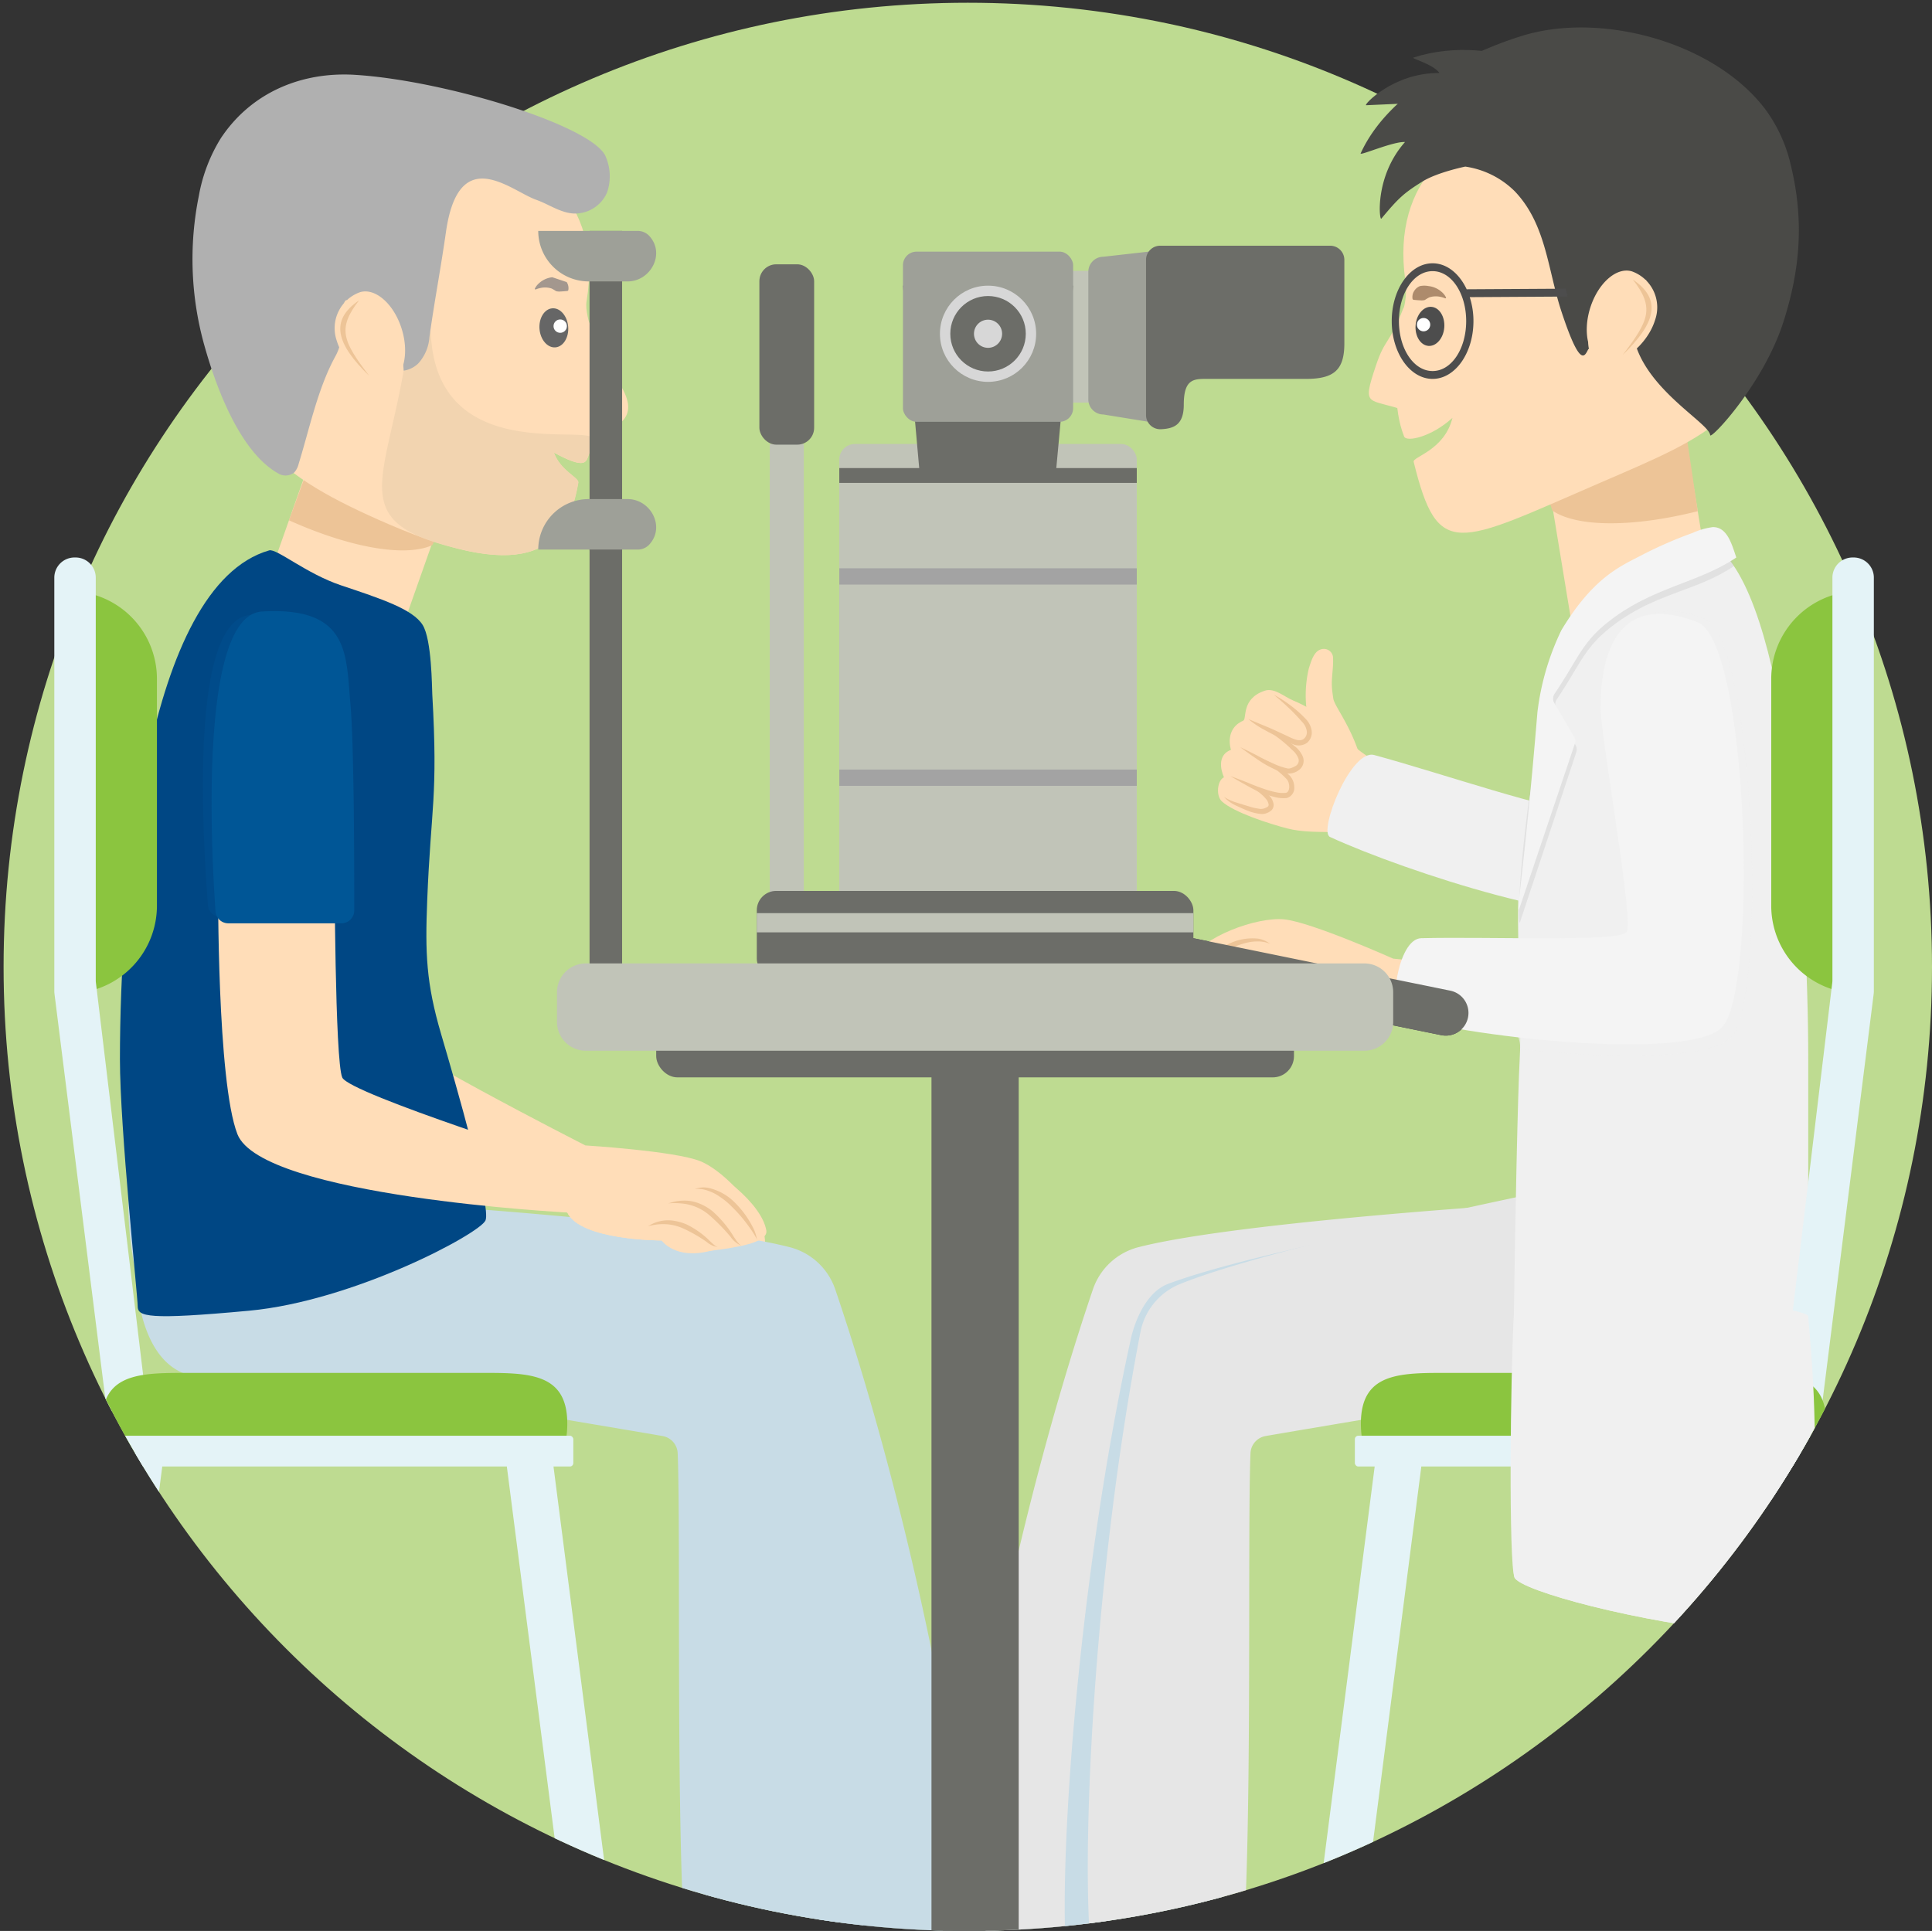 <svg xmlns="http://www.w3.org/2000/svg" xmlns:xlink="http://www.w3.org/1999/xlink" width="377.307" height="377.143" viewBox="0 0 377.307 377.143">
  <rect x="0" y="0" width="377.307" height="377.143" fill="#333333" stroke="none"/>
  <defs>
    <style>
      .a {
        fill: none;
      }

      .b {
        isolation: isolate;
      }

      .c {
        clip-path: url(#a);
      }

      .d {
        fill: #bedb91;
      }

      .e, .j, .q {
        fill: #ffddb8;
      }

      .f, .i {
        fill: #edc497;
      }

      .g {
        fill: #2e3f49;
      }

      .al, .am, .g, .h, .i, .j, .k, .l, .m, .y, .z {
        fill-rule: evenodd;
      }

      .h {
        fill: #7a7a7a;
      }

      .k {
        fill: #f2d4b0;
      }

      .l {
        fill: #b0b0b0;
      }

      .m {
        fill: #666;
      }

      .n, .o {
        fill: #c8dce6;
      }

      .ac, .al, .o, .q, .r {
        mix-blend-mode: multiply;
      }

      .p {
        fill: #004784;
      }

      .r, .s {
        fill: #005696;
      }

      .al, .r {
        opacity: 0.3;
      }

      .t {
        fill: #e4f3f7;
      }

      .u {
        fill: #8bc53f;
      }

      .v {
        fill: #fff;
      }

      .w {
        fill: #a3978e;
      }

      .x {
        fill: #4f4054;
      }

      .y {
        fill: #4a4a47;
      }

      .ak, .z {
        fill: #4d4d4d;
      }

      .aa {
        fill: #e6e6e6;
      }

      .ab, .ac {
        fill: #f0f0f0;
      }

      .ac {
        opacity: 0.7;
      }

      .ad, .am {
        fill: #f4f4f4;
      }

      .ae {
        fill: #ad8b6c;
      }

      .af {
        fill: #6c6d68;
      }

      .ag {
        fill: #c1c4b8;
      }

      .ah {
        fill: #a3a3a3;
      }

      .ai {
        fill: #9ea098;
      }

      .aj {
        fill: #d7d7d7;
      }

      .ak {
        stroke: #4d4d4d;
        stroke-miterlimit: 10;
        stroke-width: 0.5px;
      }

      .al {
        fill: #bfbfbf;
      }
    </style>
    <clipPath id="a">
      <path class="a" d="M189.004,377.143c103.995,0,188.303-84.305,188.303-188.301,0-20.011-1.27-44.839-8.337-63.67-.525-1.398,7.026-6.908,6.478-8.524-6.39-18.841-23.148-43.535-13.547-57.7,9.326-13.759-.442-3.627-4.491-19.748-2.042-8.132,1.934-12.681-4.69-17.822C340.351,11.779,344.752,9.392,338.65,7.309,313.353-1.325,291.664,3.165,265.487,5.433c-11.851,1.027-25.625,1.665-37.186-.79a189.344,189.344,0,0,0-39.297-4.106c-17.872,0-42.64.937-67.966-.001-10.385-.385-39.367-.985-49.713,0C51.627,2.412,53.37,5.915,36.62,11.061,21.027,15.852,24.268,22.932,15.046,36.387,6.201,49.292,4.393,46.75,6.133,62.298,7.477,74.31-.279,84.161,3.673,95.537c4.128,11.886,5.621,12.09,1.345,23.762C-2.569,140.011.701,166.789.701,188.842.701,292.837,85.008,377.143,189.004,377.143"/>
    </clipPath>
  </defs>
  <title>about-arztbesuch</title>
  <g class="b">
    <g>
      <g class="c">
        <g>
          <path class="d" d="M189.004,377.143c103.995,0,188.303-84.305,188.303-188.301C377.307,84.843,292.999.537,189.004.537S.701,84.843.701,188.842C.701,292.837,85.008,377.143,189.004,377.143"/>
          <g>
            <g>
              <path class="e" d="M77.897,158.367s-6.208,37.843-5.302,41.216,41.732,24.139,41.732,24.139,17.482,1.081,22.426,3.073,12.667,10.435,12.655,15.808c-.005,2.469-6.757,2.307-11.414,2.121s-9.079-3.556-9.079-3.556-15.612-2.555-17.28-8.398c0,0-56.629-15.867-58.634-26.747s3.616-50.086,3.616-50.086Z"/>
              <path class="f" d="M139.534,244.221a4.127,4.127,0,0,1-1.98-1.328,29.093,29.093,0,0,0-3.922-3.232,9.565,9.565,0,0,0-4.607-1.683,10.412,10.412,0,0,0-2.334.032s.225-.08.618-.219a6.327,6.327,0,0,1,1.715-.368,7.042,7.042,0,0,1,2.508.226,10.471,10.471,0,0,1,2.641,1.184,16.946,16.946,0,0,1,3.796,3.679,16.346,16.346,0,0,0,1.044,1.337A1.781,1.781,0,0,0,139.534,244.221Z"/>
              <path class="f" d="M144.176,244.755a4.867,4.867,0,0,1-1.854-2.076,37.487,37.487,0,0,0-3.434-4.898,9.494,9.494,0,0,0-4.837-3.071,13.758,13.758,0,0,0-2.699-.475s.277-.03.762-.083a7.979,7.979,0,0,1,2.045.009,7.827,7.827,0,0,1,2.81.863,10.146,10.146,0,0,1,2.656,2.1,21.891,21.891,0,0,1,3.175,5.294,11.687,11.687,0,0,0,.866,1.786A2.246,2.246,0,0,0,144.176,244.755Z"/>
              <path class="f" d="M147.309,244.169a2.734,2.734,0,0,0-.177-.707,17.739,17.739,0,0,0-.744-1.741,29.251,29.251,0,0,0-2.924-4.89,13.998,13.998,0,0,0-1.976-2.258,8.935,8.935,0,0,0-2.094-1.529,6.091,6.091,0,0,0-1.742-.645c-.457-.082-.719-.129-.719-.129s.267-.014.733-.037a4.845,4.845,0,0,1,1.946.299,10.52,10.52,0,0,1,4.645,3.71,18.562,18.562,0,0,1,2.649,5.281A7.895,7.895,0,0,1,147.309,244.169Z"/>
            </g>
            <path class="g" d="M187.743,372.78a2.167,2.167,0,0,0,.158.899c1.851,8.9,36.015,10.335,37.172,14.042.309,7.922-18.048,7.547-29.524,7.88-31.609.024-31.609.024-31.835-12.5-.039-2.155,1.074-5.366.629-9.455Z"/>
            <path class="h" d="M187.061,370.666a2.167,2.167,0,0,0,.158.899c1.851,8.9,36.015,10.335,37.172,14.042.309,7.922-18.048,7.547-29.524,7.88-31.609.024-31.609.024-31.835-12.5-.039-2.155,1.074-5.366.629-9.455Z"/>
            <rect class="e" x="51.355" y="93.411" width="35.664" height="27.86" transform="translate(-55.065 136.841) rotate(-70.552)"/>
            <path class="i" d="M62.981,83.676,84.967,95.769a12.556,12.556,0,0,1,2.497,5.166L84.406,106.489c-5.361,2.392-16.133.452-27.973-4.866h0Z"/>
            <path class="j" d="M115.019,62.891c2.707,6.97,2.259,6.666,5.264,10.971,5.09,7.293,1.572,9.356-5.76,11.948-2.959,1.046-2.301-3.594-3.143-8.65C110.537,72.103,113.883,59.966,115.019,62.891Z"/>
            <path class="j" d="M88.116,26.296C68.573,23.079,50.015,36.971,46.114,60.674c-3.901,23.703,8.385,32.446,29.713,41.678,28.082,12.156,34.947,4.304,37.094-8.082.172-.993-3.515-2.334-4.759-5.881,5.592,3.035,6.173,2.091,6.626.934,2.265-5.787,1.147-11.214,2.1-17.001.61-3.709-2.892-10.111-2.332-13.497C117.804,39.194,104.602,29.009,88.116,26.296Z"/>
            <path class="k" d="M79.115,70.758C75.214,94.462,67.693,101.918,89.329,107.132c16.984,4.328,21.874-2.759,23.626-12.861.172-.993-3.515-2.334-4.759-5.881,5.592,3.035,6.173,2.091,6.626.934a20.144,20.144,0,0,0,.981-3.355c.745-3.671-30.359,5.617-31.658-20.651C84.01,62.616,79.879,66.114,79.115,70.758Z"/>
            <path class="l" d="M67.929,58.761c-1.072-.953-1.107,3.841-1.122,4.245-.096,2.558-.092,4.359-1.309,6.584C62.045,75.9,60.484,83.605,58.342,90.537a3.998,3.998,0,0,1-.863,1.727,2.71,2.71,0,0,1-3.16.195C46.799,88.231,42.174,75.51,39.971,67.68a62.287,62.287,0,0,1-1.131-29.464,31.886,31.886,0,0,1,4.291-11.226c5.988-9.016,15.875-13.014,26.213-12.373,17.833,1.107,46.831,10.097,48.986,16.072a9.709,9.709,0,0,1,.225,6.909,6.834,6.834,0,0,1-6.632,4.099c-2.568-.187-4.776-1.817-7.204-2.673-4.943-1.743-15.109-11.282-17.626,6.291-1.078,7.526-2.17,13.016-3.232,20.544a8.486,8.486,0,0,1-2.176,5.124A5.17,5.17,0,0,1,78.835,72.395c-.336-5.38-1.863-5.529-3.171-7.371C75.099,64.228,67.984,58.809,67.929,58.761Z"/>
            <path class="m" d="M108.467,67.847c-1.542.123-2.937-1.489-3.105-3.589s.953-3.913,2.495-4.037c1.542-.123,2.937,1.488,3.105,3.589C111.129,65.91,110.009,67.724,108.467,67.847Z"/>
            <path class="j" d="M70.281,57.08a7.467,7.467,0,0,0-4.48,9.571c1.519,4.896,6.98,9.089,9.978,8.159,2.998-.93,4.197-5.652,2.679-10.548C76.939,59.366,73.279,56.15,70.281,57.08Z"/>
            <path class="n" d="M77.404,235.042s57.258,3.564,76.748,8.533a12.741,12.741,0,0,1,8.951,8.215c15.492,45.552,25.734,101.067,26.019,120.036a4.843,4.843,0,0,1-3.251,4.603c-7.646,2.734-23.697,8.373-25.38,1.416-5.344-22.078-12.668-84.011-15.457-99.645a3.559,3.559,0,0,0-3.389-2.937c-16.236-.606-95.878-3.718-105.216-6.831-10.405-3.468-10.021-21.581-10.021-22.738S77.404,235.042,77.404,235.042Z"/>
            <path class="o" d="M73.131,233.705s56.501,9.943,75.313,17.059c4.034,1.526,6.388,6.72,7.312,10.933,10.303,46.998,14.274,103.31,12.438,122.193-.201,2.061,18.064,7.547,17.799,9.601-1.12,8.664-46.028.281-46.924-6.819-2.843-22.537-3.183-88.753-4.207-104.601a3.559,3.559,0,0,0-3.04-3.297c-16.066-2.417-84.714-12.666-93.646-16.803-9.952-4.61-11.845-21.456-11.716-22.605S73.131,233.705,73.131,233.705Z"/>
            <path class="n" d="M71.19,231.924s56.247,11.291,74.883,18.855a12.741,12.741,0,0,1,7.755,9.352c9.176,47.231,11.799,103.622,9.512,122.455a4.843,4.843,0,0,1-3.845,4.12c-7.946,1.673-24.613,5.084-25.338-2.036-2.303-22.599-1.165-84.952-1.81-100.82a3.559,3.559,0,0,0-2.96-3.369c-16.004-2.8-85.737-14.016-94.567-18.365-9.839-4.847-9.873-26.258-9.716-27.403S71.19,231.924,71.19,231.924Z"/>
            <path class="p" d="M66.596,114.323c7.869,2.637,14.011,4.651,15.941,7.735,1.792,2.863,1.812,12.28,1.886,13.572,1.146,20.152-.268,21.919-.994,40.299-.403,10.215-.214,16.074,2.713,26.026,2.89,9.827,9.827,33.817,8.671,36.418s-25.737,15.738-46.189,17.634c-19.781,1.834-21.734,1.153-21.734-.87s-3.468-34.684-3.468-48.269c0-32.311,5-92.398,29.146-99.368C54.009,107.084,59.808,112.048,66.596,114.323Z"/>
            <path class="q" d="M64.837,170.682s.065,38.348,1.51,41.528,45.118,16.989,45.118,16.989,17.424-1.793,22.626-.636S146.148,234.386,147.015,239.688c.399,2.437-3.762,3.429-8.269,4.616-6.894,1.815-9.538-2.023-9.538-2.023s-15.82.033-18.421-5.459c0,0-59.686-3.111-64.423-15.306-4.006-10.312-3.764-48.544-3.764-48.544Z"/>
            <path class="e" d="M65.335,168.939s.065,38.348,1.51,41.528,45.118,16.989,45.118,16.989,17.424-1.793,22.626-.636,14.203,8.223,15.07,13.525c.399,2.437-6.289,3.381-10.914,3.96s-9.538-2.023-9.538-2.023-15.82.033-18.421-5.459c0,0-58.462-6.392-62.219-16.797s-4.624-50.003-4.624-50.003Z"/>
            <path class="r" d="M65.172,179.095H43.111a2.498,2.498,0,0,1-2.513-2.315c-.787-11.04-4.057-55.941,8.406-56.68,17.215-1.02,17.068,6.607,17.935,16.145.722,7.946.76,32.392.752,40.331A2.52,2.52,0,0,1,65.172,179.095Z"/>
            <path class="s" d="M66.665,180.339H44.605a2.498,2.498,0,0,1-2.513-2.315c-.787-11.04-3.386-57.844,9.077-58.583,17.215-1.02,16.397,8.51,17.264,18.048.722,7.946.76,32.392.752,40.331A2.52,2.52,0,0,1,66.665,180.339Z"/>
            <path class="t" d="M14.525,401.859l-3.264.283a2.918,2.918,0,0,1-3.146-3.279l14.484-112.607a2.918,2.918,0,0,1,2.642-2.535l3.264-.283a2.918,2.918,0,0,1,3.146,3.279l-14.484,112.607A2.918,2.918,0,0,1,14.525,401.859Z"/>
            <path class="t" d="M116.145,401.859l3.264.283a2.918,2.918,0,0,0,3.146-3.279l-14.484-112.607a2.918,2.918,0,0,0-2.642-2.535l-3.264-.283a2.918,2.918,0,0,0-3.146,3.279l14.484,112.607A2.918,2.918,0,0,0,116.145,401.859Z"/>
            <path class="u" d="M16.002,120.833a10.685,10.685,0,0,0-1.468-5.343,17.137,17.137,0,0,1,16.114,17.098v44.317a17.137,17.137,0,0,1-14.646,16.947Z"/>
            <path class="t" d="M18.7,191.449v-78.622a3.941,3.941,0,0,0-3.941-3.941h-.211a3.941,3.941,0,0,0-3.941,3.941v80.778a3.94,3.94,0,0,0,.031.491L20.571,273.165a3.941,3.941,0,0,0,4.552,3.397h0a3.941,3.941,0,0,0,3.27-4.359l-9.665-80.282A3.942,3.942,0,0,1,18.7,191.449Z"/>
            <path class="u" d="M20.77,283.848a19.254,19.254,0,0,1-.887-5.78c0-10.43,8.24-9.914,18.407-9.914H92.381c10.166,0,18.407-.516,18.407,9.914a19.254,19.254,0,0,1-.887,5.78Z"/>
            <rect class="t" x="18.856" y="280.42" width="93.107" height="6.014" rx="0.67" ry="0.67"/>
            <path class="f" d="M140.184,243.557a4.127,4.127,0,0,1-2.17-.986,29.094,29.094,0,0,0-4.398-2.547,9.565,9.565,0,0,0-4.82-.907,10.413,10.413,0,0,0-2.297.413s.209-.116.574-.318a6.327,6.327,0,0,1,1.632-.643,7.042,7.042,0,0,1,2.511-.187,10.471,10.471,0,0,1,2.799.736,16.947,16.947,0,0,1,4.347,3.009,16.349,16.349,0,0,0,1.249,1.148A1.781,1.781,0,0,0,140.184,243.557Z"/>
            <path class="f" d="M144.85,243.325a4.867,4.867,0,0,1-2.168-1.745,37.487,37.487,0,0,0-4.189-4.271,9.494,9.494,0,0,0-5.274-2.239,13.758,13.758,0,0,0-2.741-.028s.269-.075.739-.206a7.979,7.979,0,0,1,2.019-.325,7.827,7.827,0,0,1,2.913.392,10.146,10.146,0,0,1,2.964,1.637,21.891,21.891,0,0,1,3.998,4.704,11.687,11.687,0,0,0,1.147,1.621A2.246,2.246,0,0,0,144.85,243.325Z"/>
            <path class="f" d="M147.845,242.234a2.734,2.734,0,0,0-.29-.669,17.742,17.742,0,0,0-1.019-1.596,29.252,29.252,0,0,0-3.684-4.346,13.998,13.998,0,0,0-2.318-1.904,8.935,8.935,0,0,0-2.315-1.166,6.091,6.091,0,0,0-1.824-.351c-.464-.006-.73-.009-.73-.009s.261-.057.717-.157a4.845,4.845,0,0,1,1.968-.024,10.52,10.52,0,0,1,5.189,2.9,18.562,18.562,0,0,1,3.477,4.777A7.895,7.895,0,0,1,147.845,242.234Z"/>
            <circle class="v" cx="109.406" cy="63.7" r="1.305"/>
            <path class="i" d="M72.106,73.41c-5.109-6.715-6.306-9.19-1.985-14.742C64.348,62.578,65.676,67.186,72.106,73.41Z"/>
            <path class="w" d="M107.847,54.147a4.648,4.648,0,0,0-2.615,1.206,3.304,3.304,0,0,0-.589.686c-.107.176-.168.276-.168.276l-.005.009a.143.143,0,0,0,.046.197.141.141,0,0,0,.132.008,4.632,4.632,0,0,1,1.043-.309,4.147,4.147,0,0,1,2.047.136,8.851,8.851,0,0,1,.847.504,2.335,2.335,0,0,0,.865.073c.594-.021,1.341-.105,1.341-.105a.24.24,0,0,0,.203-.186,2.181,2.181,0,0,0-.324-1.547"/>
          </g>
          <g>
            <path class="x" d="M257.431,162.884h0a4.432,4.432,0,0,1,4.432,4.432v50.87a4.432,4.432,0,0,1-4.432,4.432h-0a4.432,4.432,0,0,1-4.432-4.432v-50.87a4.432,4.432,0,0,1,4.432-4.432Z" transform="translate(17.061 406.4) rotate(-78.456)"/>
            <path class="g" d="M188.816,372.78a2.167,2.167,0,0,1-.158.899c-1.851,8.9-36.015,10.335-37.172,14.042-.309,7.922,18.048,7.547,29.524,7.88,31.609.024,31.609.024,31.835-12.5.039-2.155-1.074-5.366-.629-9.455Z"/>
            <path class="h" d="M189.497,370.666a2.167,2.167,0,0,1-.158.899c-1.851,8.9-36.015,10.335-37.172,14.042-.309,7.922,18.048,7.547,29.524,7.88,31.609.024,31.609.024,31.835-12.5.039-2.155-1.074-5.366-.629-9.455Z"/>
            <rect class="e" x="304.068" y="85.405" width="27.86" height="35.664" transform="translate(-12.544 53.011) rotate(-9.346)"/>
            <path class="i" d="M328.412,78.629,304.493,89.077a12.556,12.556,0,0,0-3.365,4.648l2.037,6.004c4.858,3.295,15.803,3.274,28.392.116h0Z"/>
            <path class="j" d="M273.98,60.411c-2.707,6.97-3.473,5.614-5.264,10.971-2.82,8.435-1.558,6.247,5.774,8.839,2.959,1.046,2.287-.485,3.129-5.541C278.463,69.623,275.116,57.485,273.98,60.411Z"/>
            <path class="j" d="M300.883,22.223c19.544-3.216,38.102,10.675,42.003,34.379,3.901,23.703-9.103,28.48-30.431,37.713-28.082,12.156-31.617,15.177-36.376-4.116-.241-.978,6.032-2.24,7.575-8.589-4.06,3.734-8.989,4.798-9.442,3.641-2.265-5.787-1.147-11.214-2.1-17.001-.61-3.709,3.25-6.929,2.332-13.497C271.688,35.046,284.397,24.937,300.883,22.223Z"/>
            <path class="y" d="M321.403,54.68l.121.053c-10.402,16.222,12.192,27.036,12.463,30.26.081.965,10.44-10.022,14.308-22.137,3.252-10.189,4.08-19.749,1.431-30.632A29.518,29.518,0,0,0,344.977,21.644C335.294,8.516,313.586,2.438,298.176,6.73c-3.932,1.095-25.555,8.098-32.449,23.23-.248.545,6.389-2.382,8.659-2.214-5.969,6.725-5.012,15.429-4.624,14.963,3.326-3.987,4.316-4.933,7.986-7.229,2.912-1.823,8.406-2.942,8.406-2.942a17.23,17.23,0,0,1,9.673,4.826c6.169,6.47,6.426,15.358,9.129,23.531,3.615,10.928,4.483,8.799,5.215,7.319.049-.099.156.001.131-.107C309.018,62.539,317.939,57.048,321.403,54.68Z"/>
            <g>
              <path class="j" d="M276.602,150.767c-13.783-1.579-12.97-9.333-24.066-13.954-1.722-.717-3.657-2.533-5.535-1.907-4.673,1.558-3.444,5.523-4.211,5.857-3.762,1.64-2.389,5.691-2.389,5.691-3.346,1.273-1.366,5.366-1.366,5.366-1.285.554-1.645,3.586-.395,4.721,2.348,2.134,9.253,4.371,12.805,5.278,5.445,1.39,11.543-.167,18.773,1.982C277.538,165.977,289.041,152.193,276.602,150.767Z"/>
              <path class="j" d="M260.182,134.962q.091.742.203,1.481c.208,1.372,2.864,4.603,4.741,9.861.634,1.775-9.567-5.835-9.881-7.15a22.911,22.911,0,0,1,.353-8.571c.532-1.652,1.093-3.71,2.824-3.835a1.8,1.8,0,0,1,1.905,1.54C260.466,130.761,259.884,132.533,260.182,134.962Z"/>
              <path class="f" d="M243.808,140.45s1.419.599,3.546,1.477c1.047.425,2.273,1.013,3.574,1.613,1.305.577,2.742,1.498,3.7.768a1.655,1.655,0,0,0,.567-1.582,3.304,3.304,0,0,0-.876-1.704c-.937-1.049-1.844-2.027-2.689-2.796-1.658-1.575-2.869-2.538-2.869-2.538a23.736,23.736,0,0,1,3.253,2.083,22.754,22.754,0,0,1,2.981,2.647,4.193,4.193,0,0,1,1.143,2.169,2.63,2.63,0,0,1-.91,2.52,2.809,2.809,0,0,1-2.656.28c-.799-.304-1.374-.663-2.045-.978-1.289-.651-2.483-1.23-3.509-1.807A17.518,17.518,0,0,1,243.808,140.45Z"/>
              <path class="f" d="M242.216,145.943s1.432.648,3.508,1.74c1.032.57,2.237,1.147,3.555,1.717a12.428,12.428,0,0,0,2.065.664c.477.18,1.217-.194,1.783-.521a1.233,1.233,0,0,0,.396-1.511,4.104,4.104,0,0,0-1.216-1.598,25.368,25.368,0,0,0-3.006-2.552,28.787,28.787,0,0,0-3.223-2.183,23.899,23.899,0,0,1,3.526,1.73,26.052,26.052,0,0,1,3.296,2.366,4.966,4.966,0,0,1,1.513,1.933,2.226,2.226,0,0,1-.716,2.652,3.24,3.24,0,0,1-2.582.654,13.414,13.414,0,0,1-2.201-.788,21.671,21.671,0,0,1-3.508-2.033C243.463,146.899,242.216,145.943,242.216,145.943Z"/>
              <path class="f" d="M240.28,151.583s1.383.484,3.418,1.292c1.007.439,2.178.881,3.455,1.312a15.255,15.255,0,0,0,1.972.535,6.183,6.183,0,0,0,1.956.138c.924-.115.9-2.032.126-2.755a16.897,16.897,0,0,0-2.784-2.338c-1.813-1.224-3.021-2.039-3.021-2.039s1.358.532,3.33,1.529a12.964,12.964,0,0,1,3.115,2.205,3.326,3.326,0,0,1,.913,2.238,2.04,2.04,0,0,1-1.479,2.175,6.736,6.736,0,0,1-2.355-.207,16.212,16.212,0,0,1-2.072-.634,25.885,25.885,0,0,1-3.403-1.63C241.532,152.344,240.28,151.583,240.28,151.583Z"/>
              <path class="f" d="M239.036,155.65a9.715,9.715,0,0,0,2.507,1.126c.791.242,1.716.526,2.706.829a9.06,9.06,0,0,0,1.493.329,2.091,2.091,0,0,0,1.359-.12c.513-.232.672-.314.653-.689a2.175,2.175,0,0,0-.576-1.146,8.069,8.069,0,0,0-2.075-1.726c-1.425-.877-2.376-1.462-2.376-1.462s1.066.316,2.648.939A7.007,7.007,0,0,1,247.854,155.381a3.031,3.031,0,0,1,.868,1.671,1.492,1.492,0,0,1-.348,1.148,2.592,2.592,0,0,1-.877.569,2.843,2.843,0,0,1-1.009.225,7.357,7.357,0,0,1-.889-.099,9.978,9.978,0,0,1-1.63-.435c-1.013-.366-1.863-.797-2.647-1.146A7.502,7.502,0,0,1,239.036,155.65Z"/>
            </g>
            <path class="z" d="M278.952,67.559c1.542.123,2.937-1.489,3.105-3.589s-.953-3.913-2.495-4.037c-1.542-.123-2.937,1.489-3.105,3.589S277.411,67.436,278.952,67.559Z"/>
            <path class="j" d="M318.719,53.008a7.467,7.467,0,0,1,4.48,9.571c-1.519,4.896-6.98,9.089-9.978,8.159-2.998-.93-4.197-5.652-2.679-10.548C312.061,55.293,315.721,52.078,318.719,53.008Z"/>
            <path class="aa" d="M299.155,235.042s-57.258,3.564-76.748,8.533a12.741,12.741,0,0,0-8.951,8.215c-15.492,45.552-25.734,101.067-26.019,120.036a4.843,4.843,0,0,0,3.251,4.603c7.646,2.734,23.697,8.373,25.38,1.416,5.344-22.078,12.668-84.011,15.457-99.645a3.559,3.559,0,0,1,3.389-2.937c16.236-.606,95.878-3.718,105.216-6.831,10.405-3.468,10.021-21.581,10.021-22.738S299.155,235.042,299.155,235.042Z"/>
            <path class="o" d="M303.428,233.705S246.927,243.647,228.115,250.763c-4.034,1.526-6.388,6.72-7.311,10.933C210.5,308.695,206.529,365.006,208.366,383.889c.201,2.061-18.064,7.547-17.799,9.601,1.12,8.664,46.028.281,46.924-6.819,2.843-22.537,3.183-88.753,4.207-104.601a3.559,3.559,0,0,1,3.04-3.297c16.066-2.417,84.714-12.666,93.646-16.803,9.952-4.61,11.845-21.456,11.716-22.605S303.428,233.705,303.428,233.705Z"/>
            <path class="aa" d="M305.369,231.924s-56.247,11.291-74.883,18.855a12.741,12.741,0,0,0-7.755,9.352c-9.176,47.231-11.799,103.622-9.512,122.455a4.843,4.843,0,0,0,3.845,4.12c7.946,1.673,24.613,5.084,25.338-2.036,2.303-22.599,1.165-84.952,1.81-100.82a3.559,3.559,0,0,1,2.96-3.369c16.004-2.8,85.737-14.016,94.567-18.365,9.839-4.847,9.873-26.258,9.716-27.403S305.369,231.924,305.369,231.924Z"/>
            <path class="ab" d="M334.054,128.027c-13.573-10.638-20.263,1.148-23.016,11.009-1.592,5.703-1.907,17.506-3.932,18.716-2.201,1.315-26.097-6.88-38.739-10.284-4.577-1.232-10.929,14.944-8.634,16.001,14.915,6.866,51.968,18.771,59.063,13.72C327.808,170.773,342.359,134.535,334.054,128.027Z"/>
            <path class="ab" d="M305.298,126.046c-1.792,2.863-5.799,21.014-8.395,43.415-1.177,10.155.464,27.4-.131,37.756-.681,11.846-2.152,98.295-.996,100.896s24.358,8.842,44.81,10.738c19.781,1.834,12.551-59.753,12.551-61.776V206.868c-0-32.311-4.242-91.378-18.497-100.446C333.373,105.617,307.228,122.962,305.298,126.046Z"/>
            <path class="t" d="M362.033,401.859l3.264.283a2.918,2.918,0,0,0,3.146-3.279l-14.484-112.607a2.918,2.918,0,0,0-2.642-2.535l-3.264-.283a2.918,2.918,0,0,0-3.146,3.279l14.484,112.607A2.918,2.918,0,0,0,362.033,401.859Z"/>
            <path class="t" d="M260.414,401.859l-3.264.283a2.918,2.918,0,0,1-3.146-3.279l14.484-112.607a2.918,2.918,0,0,1,2.642-2.535l3.264-.283a2.918,2.918,0,0,1,3.146,3.279l-14.484,112.607A2.918,2.918,0,0,1,260.414,401.859Z"/>
            <path class="u" d="M360.557,120.833a10.685,10.685,0,0,1,1.468-5.343,17.137,17.137,0,0,0-16.114,17.098v44.317a17.137,17.137,0,0,0,14.646,16.947Z"/>
            <path class="t" d="M357.859,191.449v-78.622a3.941,3.941,0,0,1,3.941-3.941h.211a3.941,3.941,0,0,1,3.941,3.941v80.778a3.94,3.94,0,0,1-.031.491l-9.932,79.068a3.941,3.941,0,0,1-4.552,3.397h0a3.941,3.941,0,0,1-3.27-4.359l9.665-80.282A3.942,3.942,0,0,0,357.859,191.449Z"/>
            <path class="u" d="M355.788,283.848a19.254,19.254,0,0,0,.887-5.78c0-10.43-8.24-9.914-18.407-9.914H284.178c-10.166,0-18.407-.516-18.407,9.914a19.255,19.255,0,0,0,.887,5.78Z"/>
            <rect class="t" x="264.595" y="280.42" width="93.107" height="6.014" rx="0.67" ry="0.67" transform="translate(622.298 566.855) rotate(-180)"/>
            <g>
              <path class="e" d="M293.114,186.656c-2.366,2.569-21.031.582-21.031.582s-15.992-7.145-21.296-7.672-16.061,3.375-18.541,8.141c-1.14,2.191,4.918,5.177,9.131,7.17s9.693,1.057,9.693,1.057,15.018,4.973,19.204.568c0,0,27.036,6.376,33.856-2.335S295.48,184.087,293.114,186.656Z"/>
              <path class="f" d="M240.246,193.718a4.127,4.127,0,0,0,2.37-.259,29.094,29.094,0,0,1,4.973-1.046,9.565,9.565,0,0,1,4.863.644,10.413,10.413,0,0,1,2.053,1.11s-.162-.175-.446-.481a6.327,6.327,0,0,0-1.349-1.121,7.042,7.042,0,0,0-2.327-.962,10.471,10.471,0,0,0-2.889-.175,16.947,16.947,0,0,0-5.069,1.5,16.348,16.348,0,0,1-1.545.7A1.781,1.781,0,0,1,240.246,193.718Z"/>
              <path class="f" d="M235.885,192.04a4.867,4.867,0,0,0,2.605-.981,37.487,37.487,0,0,1,5.313-2.749,9.494,9.494,0,0,1,5.709-.48,13.757,13.757,0,0,1,2.612.83s-.232-.155-.637-.427a7.979,7.979,0,0,0-1.816-.939,7.827,7.827,0,0,0-2.89-.537,10.146,10.146,0,0,0-3.327.63,21.89,21.89,0,0,0-5.267,3.22,11.686,11.686,0,0,1-1.595,1.181A2.246,2.246,0,0,1,235.885,192.04Z"/>
              <path class="f" d="M233.38,190.068a2.734,2.734,0,0,1,.484-.545,17.742,17.742,0,0,1,1.466-1.198,29.251,29.251,0,0,1,4.858-2.978,13.998,13.998,0,0,1,2.797-1.085,8.935,8.935,0,0,1,2.564-.385,6.091,6.091,0,0,1,1.843.236c.443.139.696.219.696.219s-.23-.136-.632-.373a4.846,4.846,0,0,0-1.862-.637,10.52,10.52,0,0,0-5.835,1.134,18.562,18.562,0,0,0-4.795,3.452A7.895,7.895,0,0,0,233.38,190.068Z"/>
            </g>
            <circle class="v" cx="278.014" cy="63.412" r="1.305"/>
            <path class="i" d="M316.894,69.337c5.109-6.715,6.306-9.19,1.985-14.742C324.651,58.506,323.324,63.114,316.894,69.337Z"/>
            <path class="ac" d="M332.823,120.796c-16.035-6.346-19.766,9.637-19.606,19.875.092,5.92,6.611,41.72,5.014,43.455-1.737,1.886-26.976.813-40.064,1.14-4.738.118,19.393,10.7,18.698,19.667,0,0,36.126,4.2,41.494-2.658C345.178,193.563,342.634,124.678,332.823,120.796Z"/>
            <path class="ad" d="M331.557,121.557c-16.035-6.346-19.103,6.854-18.943,17.092.092,5.92,6.611,41.72,5.014,43.455-1.737,1.886-26.976.813-40.064,1.14-4.738.118-6.435,14.554-4.009,15.259,15.41,4.477,57.602,8.733,62.97,1.875C343.345,191.666,341.368,125.439,331.557,121.557Z"/>
            <path class="ab" d="M295.64,257.076c-.681,11.846-1.021,48.436.135,51.038s24.358,8.842,44.81,10.738c19.781,1.834,12.551-59.753,12.551-61.776S296.235,246.72,295.64,257.076Z"/>
            <path class="ae" d="M282.207,58.26a4.632,4.632,0,0,0-1.043-.309,4.147,4.147,0,0,0-2.047.136,8.851,8.851,0,0,0-.847.504,2.335,2.335,0,0,1-.865.073c-.594-.021-1.341-.105-1.341-.105a.24.24,0,0,1-.203-.186,2.18,2.18,0,0,1,.324-1.547,2.291,2.291,0,0,1,1.141-.953,4.447,4.447,0,0,1,1.682.005,4.648,4.648,0,0,1,2.615,1.206,3.304,3.304,0,0,1,.589.686c.107.176.168.276.168.276l.005.009a.143.143,0,0,1-.046.197A.141.141,0,0,1,282.207,58.26Z"/>
          </g>
          <g>
            <path class="af" d="M257.431,162.884h0a4.432,4.432,0,0,1,4.432,4.432v50.87a4.432,4.432,0,0,1-4.432,4.432h-0a4.432,4.432,0,0,1-4.432-4.432v-50.87a4.432,4.432,0,0,1,4.432-4.432Z" transform="translate(17.061 406.4) rotate(-78.456)"/>
            <rect class="ag" x="163.91" y="86.722" width="58.096" height="91.045" rx="3.029" ry="3.029"/>
            <rect class="ah" x="163.91" y="111.001" width="58.096" height="42.488"/>
            <rect class="ag" x="163.91" y="114.18" width="58.096" height="36.129"/>
            <rect class="ag" x="150.326" y="86.722" width="6.648" height="91.045"/>
            <rect class="af" x="148.302" y="51.623" width="10.694" height="35.226" rx="3.302" ry="3.302"/>
            <rect class="af" x="163.91" y="91.424" width="58.096" height="2.89"/>
            <rect class="af" x="147.797" y="174.01" width="85.265" height="17.053" rx="3.783" ry="3.783"/>
            <rect class="af" x="115.136" y="45.103" width="6.359" height="62.399"/>
            <rect class="af" x="115.136" y="98.787" width="6.359" height="92.276"/>
            <rect class="ag" x="147.797" y="178.346" width="85.265" height="3.757"/>
            <rect class="af" x="128.151" y="197.422" width="124.554" height="13.007" rx="4.151" ry="4.151"/>
            <rect class="af" x="181.911" y="197.421" width="17.035" height="196.742"/>
            <path class="ag" d="M114.402,188.173h152.053a5.625,5.625,0,0,1,5.625,5.625v5.802a5.625,5.625,0,0,1-5.625,5.625h-152.053a5.625,5.625,0,0,1-5.625-5.625v-5.802a5.625,5.625,0,0,1,5.625-5.625Z"/>
            <rect class="ag" x="208.927" y="52.905" width="4.914" height="25.724"/>
            <path class="ai" d="M215.499,80.959l8.822,1.427a2.959,2.959,0,0,0,2.959-2.959V52.107a2.959,2.959,0,0,0-2.959-2.959l-8.822.995a2.959,2.959,0,0,0-2.959,2.959V78A2.959,2.959,0,0,0,215.499,80.959Z"/>
            <polygon class="af" points="179.644 92.869 206.156 92.869 209.577 55.796 176.338 55.796 179.644 92.869"/>
            <rect class="ai" x="176.338" y="49.148" width="33.239" height="33.239" rx="2.663" ry="2.663"/>
            <path class="af" d="M259.777,47.992a2.766,2.766,0,0,1,2.766,2.766V67.068c0,5.203-2.023,6.937-7.515,6.937h-18.787c-2.89,0-5.058-.289-5.058,5.058,0,3.941-1.963,4.663-4.499,4.771A2.772,2.772,0,0,1,223.812,81.062V50.758a2.766,2.766,0,0,1,2.766-2.766Z"/>
            <circle class="aj" cx="192.958" cy="65.189" r="9.394"/>
            <circle class="af" cx="192.958" cy="65.189" r="7.37"/>
            <path class="aj" d="M190.212,65.189a2.746,2.746,0,1,0,2.746-2.746A2.745,2.745,0,0,0,190.212,65.189Z"/>
            <path class="ai" d="M105.115,107.341H124.577a3.088,3.088,0,0,0,2.449-1.245c2.811-3.426-.038-8.618-4.47-8.618H114.978a9.863,9.863,0,0,0-9.863,9.863Z"/>
            <path class="ai" d="M105.115,45.103H124.577a3.088,3.088,0,0,1,2.449,1.245c2.811,3.426-.038,8.618-4.47,8.618H114.978a9.863,9.863,0,0,1-9.863-9.863Z"/>
          </g>
          <path class="ak" d="M305.811,56.637l-19.54.116c-1.377-3.05-3.771-5.078-6.495-5.078-4.262,0-7.729,4.953-7.729,11.04s3.467,11.04,7.729,11.04,7.729-4.953,7.729-11.04a14.904,14.904,0,0,0-.822-4.927l19.396-.116M279.775,72.72c-3.862,0-6.824-4.488-6.824-10.005s2.962-10.005,6.824-10.005,6.811,4.488,6.811,10.005S283.638,72.72,279.775,72.72Z"/>
          <path class="al" d="M302.123,133.701c1.677-9.313,13.644-21.456,18.312-23.856a82.418,82.418,0,0,1,10.579-4.666,13.769,13.769,0,0,1,3.929-1.126c2.825-.017,2.785,3.925,3.68,6.516-7.653,5.197-16.13,5.228-24.995,12.719-4.39,3.71-5.367,7.061-9.588,13.29a1.718,1.718,0,0,0-.077,1.82l3.731,7.13a1.687,1.687,0,0,1,.133,1.428l-11.015,33.267C296.291,180.406,296.591,164.424,302.123,133.701Z"/>
          <path class="am" d="M300.248,139.116A50.55,50.55,0,0,1,304.924,123.095c5.975-9.932,11.136-12.322,15.084-14.351a82.419,82.419,0,0,1,10.579-4.666,13.769,13.769,0,0,1,3.929-1.126c2.825-.017,3.68,3.343,4.575,5.934-7.653,5.197-17.025,5.809-25.89,13.301-4.39,3.71-5.367,7.061-9.588,13.29a1.718,1.718,0,0,0-.077,1.82l3.873,6.586a1.687,1.687,0,0,1,.133,1.428l-10.902,32.379C296.118,177.871,297.716,169.705,300.248,139.116Z"/>
        </g>
      </g>
      <path class="y" d="M312.594,18.51c-3.4-2.258-20.191-12.537-36.555-7.269-.571.184,3.739,1.196,5.097,3.022-8.991-.115-14.948,6.302-14.342,6.291"/>
    </g>
  </g>
</svg>
